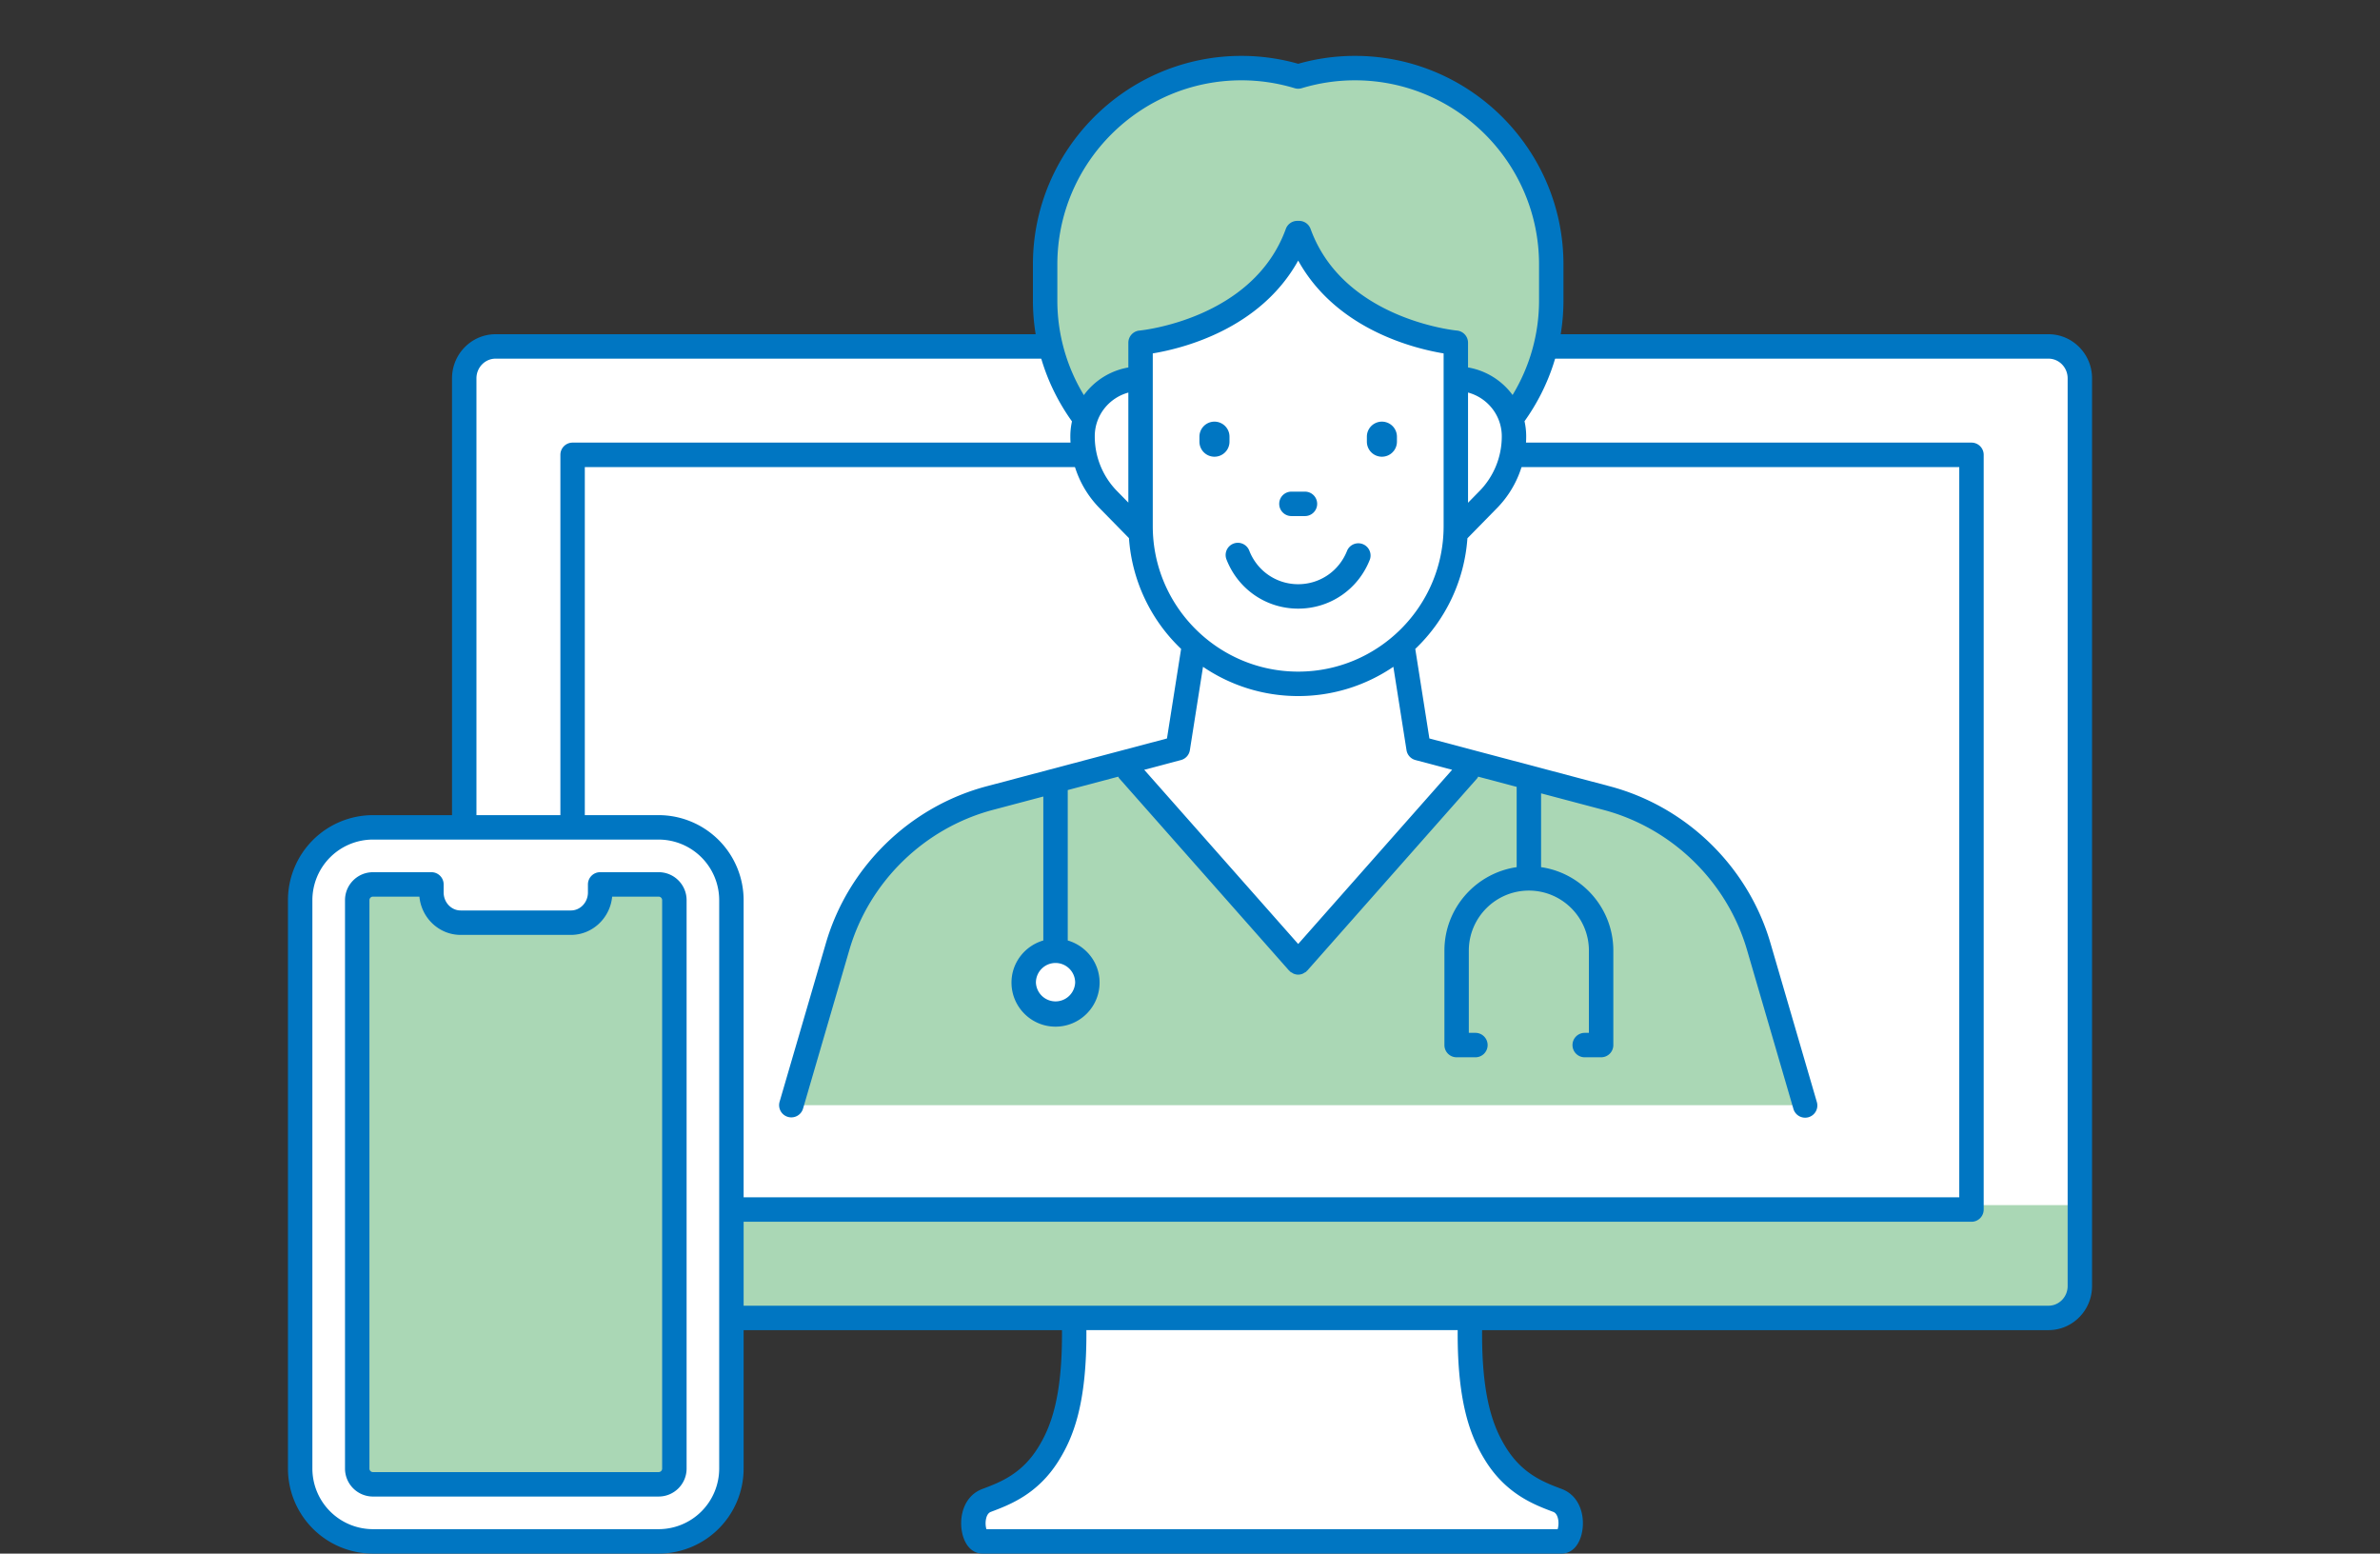 <svg xmlns="http://www.w3.org/2000/svg" viewBox="0 0 190 124"><rect x="0" y="0" width="190" height="124" fill="#333333" stroke="none"/><defs><style>.cls-2{fill:#0076c2}.cls-3{fill:#aad7b5}.cls-4{fill:#fff}</style></defs><path d="M163.536 27.651H39.564c-1.382 0-2.503 1.14-2.503 2.544v72.451c0 1.405 1.12 2.544 2.503 2.544h123.971c1.383 0 2.503-1.139 2.503-2.544V30.195c0-1.405-1.12-2.543-2.502-2.543Z" class="cls-4"/><path d="M117.361 105.19c-.18 6.564.99 9.18 2.048 10.879 1.476 2.368 3.413 3.117 4.923 3.685 1.559.586 1.158 3.27.336 3.27H78.431c-.822 0-1.223-2.684.336-3.27 1.51-.568 3.448-1.317 4.923-3.685 1.058-1.698 2.229-4.315 2.048-10.88h31.623Z" class="cls-4"/><path d="M37.061 96.186v6.46c0 1.405 1.12 2.544 2.503 2.544h123.971c1.383 0 2.503-1.139 2.503-2.544v-6.46H37.061Z" class="cls-3"/><path d="M163.536 26.676H39.564c-1.918 0-3.478 1.579-3.478 3.519v72.451c0 1.94 1.56 3.519 3.478 3.519h45.215c.042 5.462-.937 7.816-1.917 9.388-1.317 2.115-3.048 2.766-4.437 3.288-1.449.544-1.863 2.143-1.635 3.397.198 1.087.826 1.762 1.64 1.762h46.238c.815 0 1.444-.675 1.64-1.762.23-1.254-.185-2.853-1.633-3.397-1.39-.522-3.12-1.172-4.439-3.288-.98-1.573-1.958-3.927-1.916-9.388h45.215c1.918 0 3.478-1.578 3.478-3.519V30.195c0-1.94-1.56-3.519-3.478-3.519Zm-44.954 89.908c1.668 2.677 3.918 3.523 5.408 4.082.063.024.26.098.367.464.102.344.058.71-.005.92H78.747a1.718 1.718 0 0 1-.005-.92c.108-.366.304-.44.369-.464 1.488-.56 3.739-1.405 5.406-4.082 1.127-1.808 2.253-4.468 2.211-10.42h29.642c-.042 5.95 1.085 8.61 2.212 10.42Zm46.482-13.938c0 .865-.686 1.569-1.529 1.569H39.564c-.842 0-1.528-.704-1.528-1.569V30.195c0-.865.685-1.569 1.528-1.569h123.971c.843 0 1.529.704 1.529 1.569v72.451Z" class="cls-2"/><path d="M157.387 35.327H45.712a.975.975 0 0 0-.975.975V96.54c0 .538.437.975.975.975h111.675a.975.975 0 0 0 .975-.975V36.303a.975.975 0 0 0-.975-.976Zm-.975 60.237H46.687V37.278h109.725v58.286Z" class="cls-2"/><path d="M120.776 33.255a15.582 15.582 0 0 0 3.063-9.28V21.11c0-8.657-7.017-15.674-15.674-15.674-1.575 0-3.094.238-4.528.67a15.653 15.653 0 0 0-4.528-.67c-8.656 0-15.674 7.017-15.674 15.674v2.865c0 3.478 1.147 6.68 3.063 9.28h34.278ZM140.404 75.545A17.258 17.258 0 0 0 128.259 63.7l-10.555-2.797-14.067 15.914L89.57 60.902l-10.555 2.797A17.258 17.258 0 0 0 66.87 75.545L63.174 88.21H144.1l-3.696-12.664Z" class="cls-3"/><path d="M116.259 30.217h-.038v-2.862s-9.642-.832-12.513-8.752h-.142c-2.87 7.92-12.513 8.752-12.513 8.752v2.862h-.026a4.605 4.605 0 0 0-4.605 4.606 7.24 7.24 0 0 0 2.12 5.119l2.511 2.56h.026a12.536 12.536 0 0 0 4.256 8.933h-.002l-1.306 8.285-4.456 1.182 14.066 15.914 14.067-15.914-4.456-1.182-1.307-8.285h-.001a12.536 12.536 0 0 0 4.256-8.934h.037l2.51-2.56a7.24 7.24 0 0 0 2.121-5.118 4.605 4.605 0 0 0-4.605-4.606Z" class="cls-4"/><circle cx="84.266" cy="78.426" r="2.541" class="cls-4"/><path d="m145.036 87.936-3.697-12.664c-1.777-6.093-6.694-10.889-12.83-12.515l-14.398-3.816-1.127-7.148a13.51 13.51 0 0 0 4.163-8.83l2.286-2.332a8.16 8.16 0 0 0 2.406-5.809c0-.412-.048-.814-.134-1.201 2.03-2.842 3.109-6.169 3.109-9.646V21.11c0-9.18-7.468-16.65-16.649-16.65-1.527 0-3.049.212-4.528.63a16.637 16.637 0 0 0-4.528-.63c-9.18 0-16.65 7.47-16.65 16.65v2.865c0 3.482 1.082 6.813 3.118 9.658-.083.384-.13.78-.13 1.19 0 2.194.854 4.257 2.4 5.802l2.28 2.324a13.508 13.508 0 0 0 4.163 8.844l-1.128 7.148-14.397 3.816c-6.135 1.626-11.052 6.422-12.83 12.515l-3.698 12.663a.975.975 0 0 0 1.872.547l3.697-12.664c1.589-5.442 5.98-9.724 11.46-11.177l4.024-1.067v11.49c-1.463.426-2.541 1.763-2.541 3.362 0 1.939 1.577 3.516 3.516 3.516s3.517-1.577 3.517-3.516c0-1.599-1.079-2.936-2.542-3.362V63.058l4.03-1.068c.026.041.04.088.073.126l13.563 15.346c.014.015.033.02.047.034.016.015.022.036.038.05.052.046.113.07.17.102.038.022.07.05.11.066.118.048.241.077.366.077s.248-.029.366-.077c.04-.016.072-.044.11-.066.057-.032.118-.056.17-.101.016-.015.022-.036.037-.05.015-.015.034-.02.047-.035l13.564-15.346c.033-.038.046-.085.073-.127l3.074.815v6.407c-3.257.475-5.768 3.278-5.768 6.664v7.537c0 .539.436.975.974.975h1.501a.975.975 0 0 0 0-1.95h-.526v-6.562c0-2.643 2.15-4.793 4.794-4.793s4.793 2.15 4.793 4.793v6.562h-.336a.975.975 0 0 0 0 1.95h1.31a.975.975 0 0 0 .975-.975v-7.537c0-3.386-2.511-6.19-5.768-6.664v-5.89l4.982 1.32c5.48 1.453 9.87 5.735 11.459 11.177l3.697 12.664a.975.975 0 1 0 1.871-.547Zm-59.204-9.51a1.568 1.568 0 0 1-3.133 0c0-.864.703-1.566 1.566-1.566s1.567.702 1.567 1.566Zm32.215-39.167-.851.868V31.33c1.546.416 2.694 1.816 2.694 3.492a6.227 6.227 0 0 1-1.843 4.437ZM84.41 23.975V21.11c0-8.105 6.594-14.7 14.699-14.7 1.433 0 2.862.212 4.247.63a.976.976 0 0 0 .562 0 14.704 14.704 0 0 1 4.247-.63c8.105 0 14.7 6.595 14.7 14.7v2.865c0 2.684-.731 5.267-2.113 7.552a5.579 5.579 0 0 0-3.556-2.2v-1.972a.976.976 0 0 0-.89-.971c-.09-.008-9.061-.887-11.68-8.113a.977.977 0 0 0-.918-.643h-.142a.977.977 0 0 0-.917.643c-2.62 7.226-11.59 8.105-11.68 8.113a.976.976 0 0 0-.891.97v1.975a5.58 5.58 0 0 0-3.551 2.207 14.528 14.528 0 0 1-2.117-7.56Zm2.987 10.847c0-1.67 1.141-3.068 2.681-3.488v8.781l-.846-.863a6.222 6.222 0 0 1-1.835-4.43Zm4.631 7.174V28.207c2.329-.384 8.558-1.905 11.609-7.41 3.05 5.505 9.28 7.026 11.61 7.41v13.789c0 6.4-5.209 11.609-11.61 11.609s-11.609-5.208-11.609-11.61Zm11.609 33.348L91.347 61.44l2.93-.776a.974.974 0 0 0 .713-.79l1.049-6.654c2.169 1.473 4.784 2.336 7.598 2.336s5.43-.863 7.598-2.336l1.05 6.653c.059.382.34.692.712.79l2.93.777-12.29 13.905Z" class="cls-2"/><path d="M97.912 44.652c.93 2.385 3.176 3.926 5.725 3.926s4.796-1.541 5.726-3.926a.976.976 0 0 0-1.817-.708c-.636 1.63-2.17 2.684-3.909 2.684s-3.273-1.054-3.908-2.684a.974.974 0 1 0-1.817.708ZM103.097 41.19h1.08a.975.975 0 0 0 0-1.95h-1.08a.975.975 0 0 0 0 1.95ZM96.953 36.453a1.2 1.2 0 0 0 1.2-1.2v-.4a1.2 1.2 0 1 0-2.4 0v.4a1.2 1.2 0 0 0 1.2 1.2ZM110.32 36.453a1.2 1.2 0 0 0 1.2-1.2v-.4a1.2 1.2 0 1 0-2.4 0v.4a1.2 1.2 0 0 0 1.2 1.2Z" class="cls-2"/><rect width="34.429" height="56.99" x="23.962" y="66.035" class="cls-4" rx="5.81" ry="5.81"/><path d="M52.58 124H29.773a6.793 6.793 0 0 1-6.785-6.785v-45.37a6.793 6.793 0 0 1 6.785-6.785H52.58a6.793 6.793 0 0 1 6.785 6.785v45.37A6.793 6.793 0 0 1 52.581 124ZM29.773 67.01a4.84 4.84 0 0 0-4.835 4.835v45.37a4.84 4.84 0 0 0 4.835 4.835H52.58a4.84 4.84 0 0 0 4.835-4.835v-45.37a4.84 4.84 0 0 0-4.835-4.834H29.77Z" class="cls-2"/><path d="M53.837 117.215c0 .692-.564 1.256-1.256 1.256H29.77a1.257 1.257 0 0 1-1.255-1.256v-45.37c0-.692.563-1.255 1.256-1.255h4.67v.642c0 1.332 1.045 2.412 2.335 2.412h8.798c1.29 0 2.336-1.08 2.336-2.412v-.642h4.67c.692 0 1.255.563 1.255 1.255v45.37Z" class="cls-3"/><path d="M52.58 119.446H29.773a2.233 2.233 0 0 1-2.23-2.231v-45.37c0-1.23 1-2.23 2.23-2.23h4.67c.538 0 .974.436.974.975v.642c0 .792.61 1.437 1.361 1.437h8.798c.75 0 1.36-.645 1.36-1.437v-.642c0-.54.437-.976.976-.976h4.67c1.23 0 2.23 1.001 2.23 2.231v45.37c0 1.23-1 2.23-2.23 2.23ZM29.773 71.565a.28.28 0 0 0-.28.28v45.37c0 .155.125.28.28.28H52.58a.28.28 0 0 0 .28-.28v-45.37a.28.28 0 0 0-.28-.28H48.87c-.164 1.712-1.579 3.054-3.294 3.054h-8.799c-1.716 0-3.131-1.342-3.295-3.054h-3.71Z" class="cls-2"/></svg>